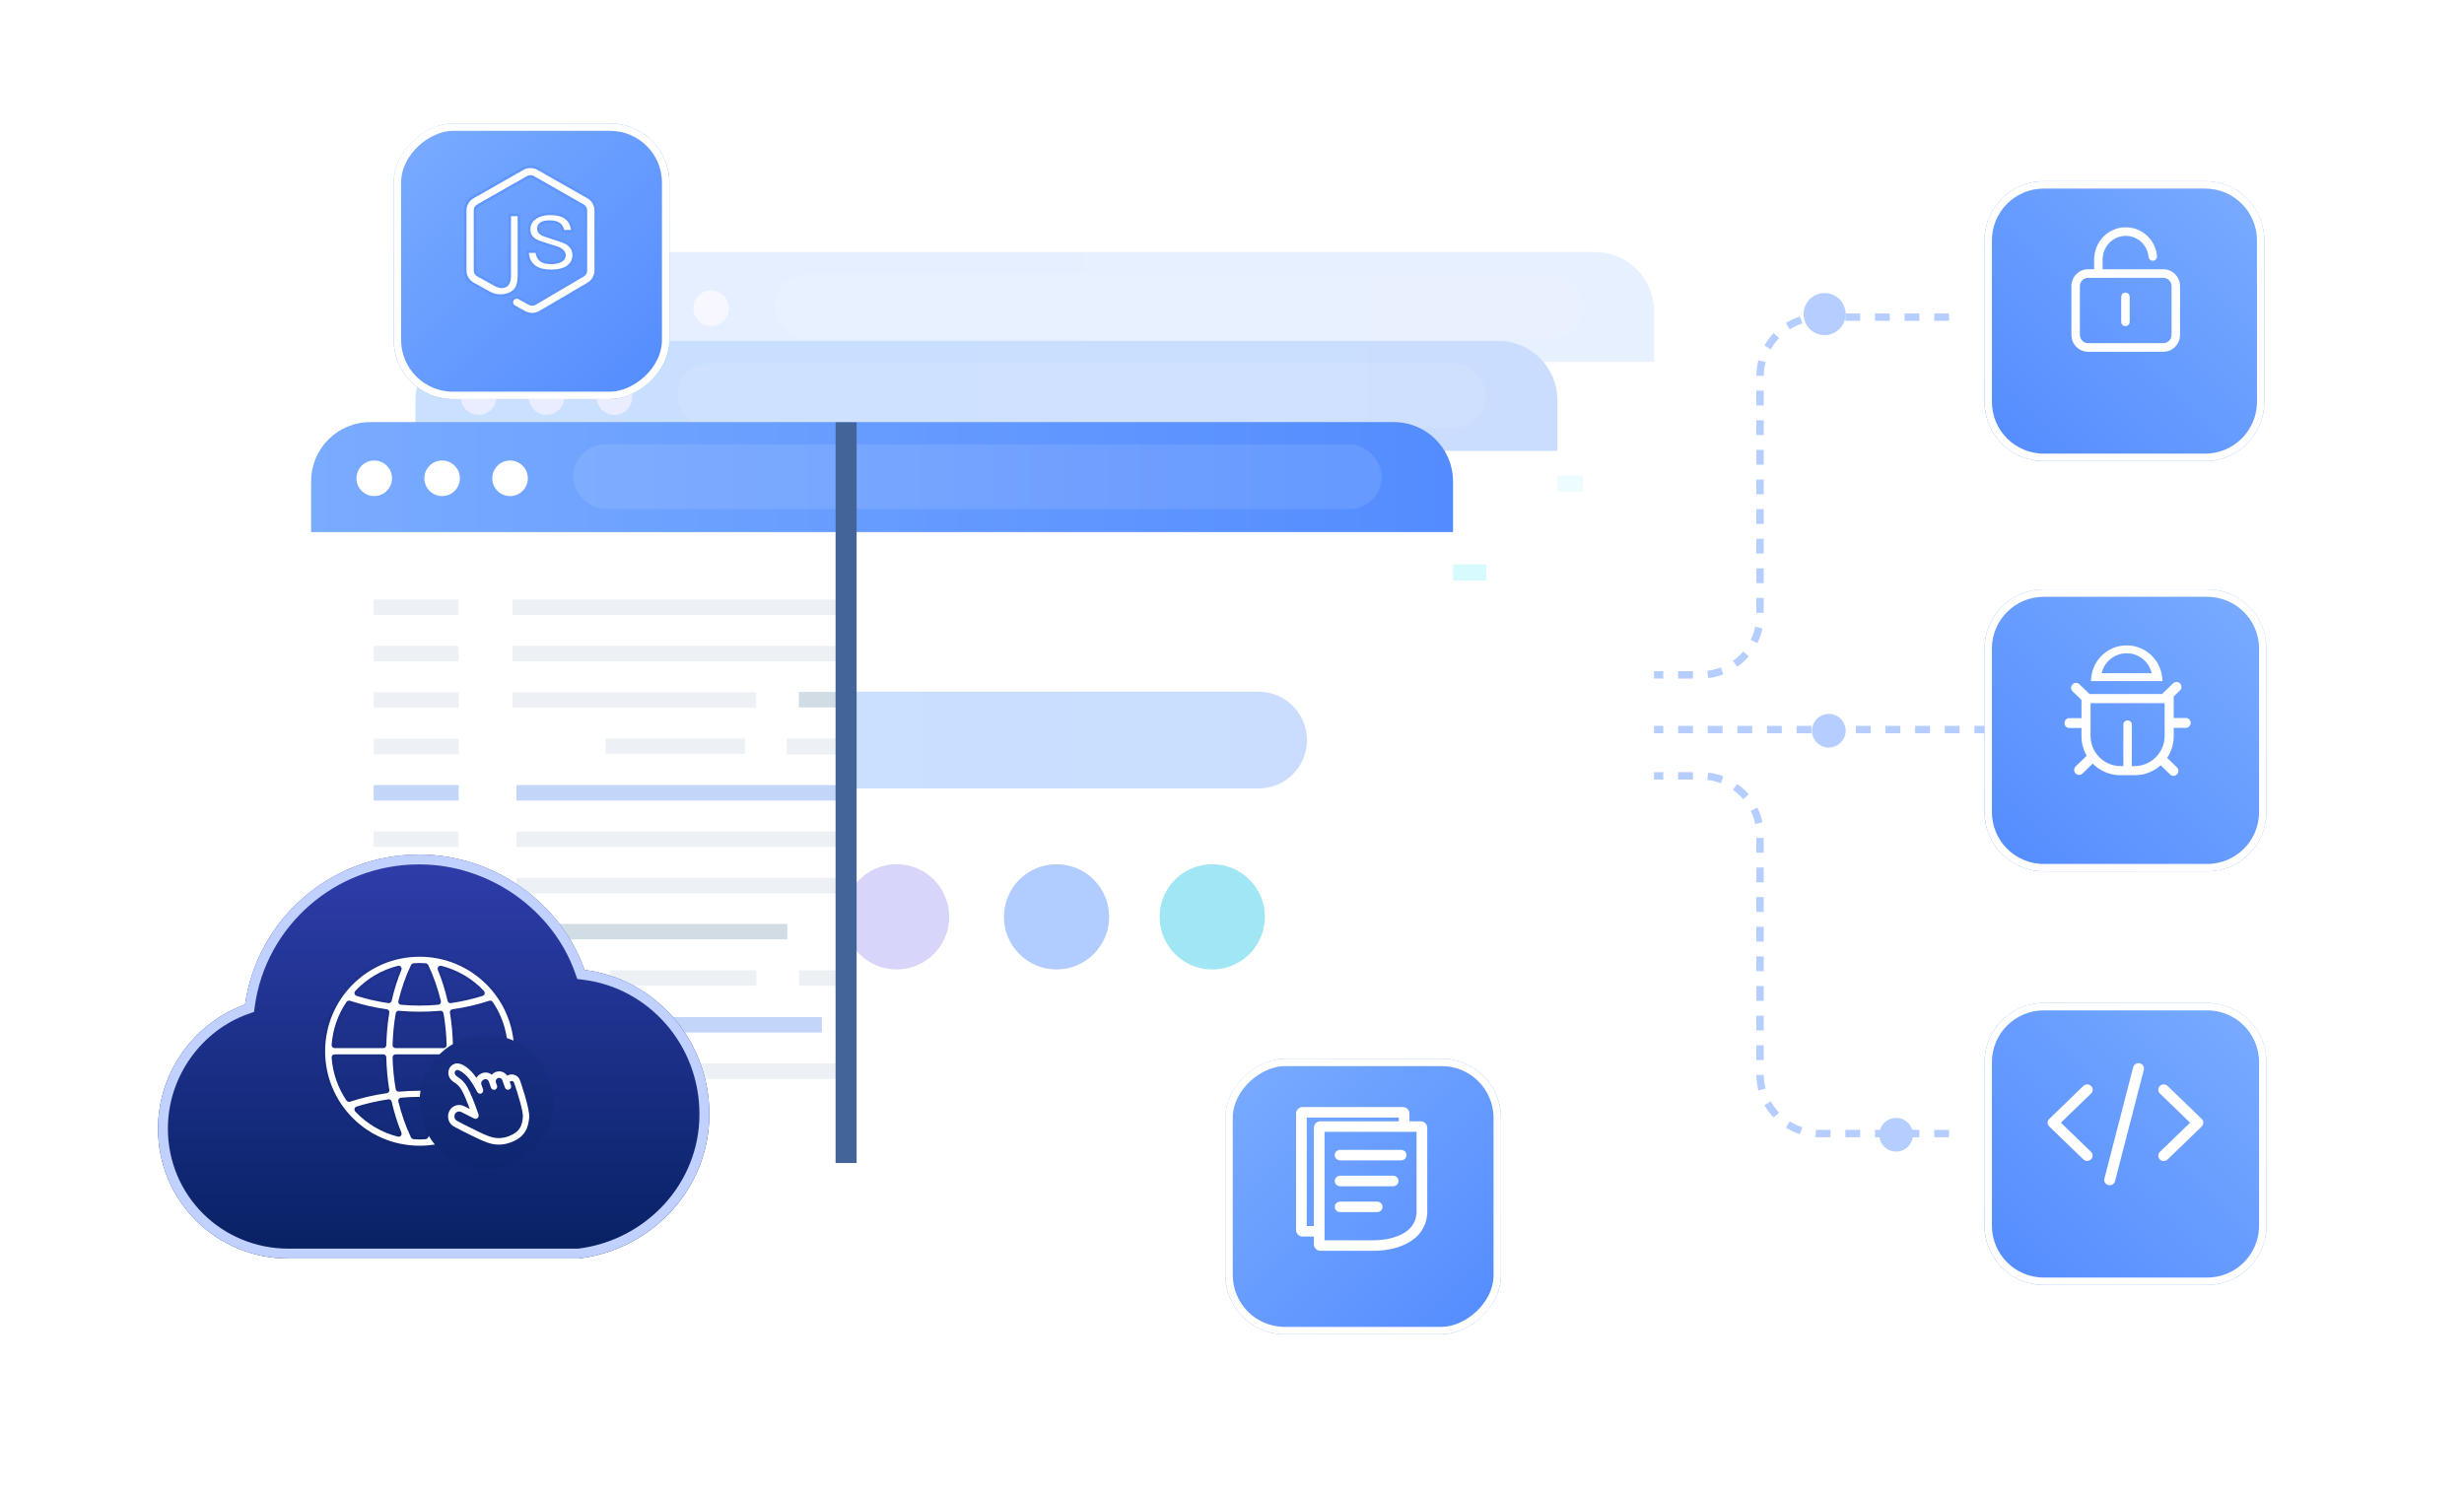 <svg width="499" height="304" viewBox="0 0 499 304" fill="none" xmlns="http://www.w3.org/2000/svg">
<g id="Group 2085667720">
<g id="Group 2085667676">
<path id="Vector 8473" d="M309.848 157.13L344.437 157.13C351.065 157.13 356.437 162.503 356.437 169.13L356.437 217.575C356.437 224.203 361.81 229.575 368.437 229.575L397.634 229.575" stroke="#B6CEFF" stroke-width="1.5" stroke-dasharray="3 3"/>
<path id="Vector 8474" d="M309.848 136.675L344.437 136.675C351.065 136.675 356.437 131.302 356.437 124.675L356.437 76.23C356.437 69.603 361.81 64.23 368.437 64.23L397.634 64.23" stroke="#B6CEFF" stroke-width="1.5" stroke-dasharray="3 3"/>
<path id="Vector 8475" d="M309.848 147.755L408.714 147.755" stroke="#B6CEFF" stroke-width="1.5" stroke-dasharray="3 3"/>
<g id="Rectangle 161127337" filter="url(#filter0_d_2999_894)">
<path d="M401.895 44.695C401.895 38.068 407.267 32.695 413.895 32.695H446.572C453.2 32.695 458.572 38.068 458.572 44.695V77.373C458.572 84 453.2 89.373 446.572 89.373H413.895C407.267 89.373 401.895 84 401.895 77.373V44.695Z" fill="url(#paint0_linear_2999_894)"/>
<path d="M413.895 33.445H446.572C452.785 33.445 457.822 38.482 457.822 44.695V77.373C457.822 83.586 452.785 88.623 446.572 88.623H413.895C407.681 88.623 402.645 83.586 402.645 77.373V44.695C402.645 38.482 407.681 33.445 413.895 33.445Z" stroke="white" stroke-width="1.5"/>
</g>
<path id="Vector" d="M430.53 46.183C432.224 46.195 433.794 46.868 434.953 48.082C435.943 49.118 436.547 50.444 436.688 51.869C436.73 52.29 436.407 52.664 435.981 52.664C435.613 52.664 435.312 52.38 435.275 52.015C435.166 50.91 434.699 49.884 433.934 49.083C433.039 48.146 431.823 47.627 430.507 47.621C427.833 47.608 425.664 49.843 425.664 52.572V54.679H438.113C439.899 54.679 441.343 56.15 441.343 57.96V67.811C441.343 69.621 439.899 71.092 438.113 71.092H422.872C421.086 71.092 419.643 69.62 419.643 67.811V57.96C419.643 56.15 421.086 54.679 422.872 54.679H424.244V52.575C424.244 49.05 427.055 46.157 430.53 46.183ZM422.872 56.117C421.875 56.117 421.063 56.94 421.062 57.96V67.811C421.063 68.831 421.875 69.653 422.872 69.653H438.113C439.11 69.653 439.923 68.831 439.923 67.811V57.96C439.923 56.94 439.11 56.117 438.113 56.117H422.872ZM430.437 59.404C430.831 59.404 431.147 59.728 431.147 60.123V65.192C431.147 65.587 430.831 65.911 430.437 65.911C430.043 65.911 429.727 65.587 429.727 65.192V60.123C429.727 59.728 430.043 59.405 430.437 59.404Z" fill="white" stroke="white" stroke-width="0.3"/>
<g id="Rectangle 161127370" filter="url(#filter1_d_2999_894)">
<path d="M401.895 127.368C401.895 120.74 407.267 115.368 413.895 115.368H446.998C453.626 115.368 458.998 120.74 458.998 127.368V160.471C458.998 167.099 453.626 172.471 446.998 172.471H413.895C407.267 172.471 401.895 167.099 401.895 160.471V127.368Z" fill="url(#paint1_linear_2999_894)"/>
<path d="M413.895 116.118H446.998C453.211 116.118 458.248 121.154 458.248 127.368V160.471C458.248 166.684 453.211 171.721 446.998 171.721H413.895C407.681 171.721 402.645 166.684 402.645 160.471V127.368C402.645 121.154 407.681 116.118 413.895 116.118Z" stroke="white" stroke-width="1.5"/>
</g>
<g id="Vector_2">
<path d="M437.869 137.205C437.5 133.508 434.394 130.698 430.692 130.709C426.99 130.698 423.884 133.508 423.515 137.205L423.44 137.938H437.943L437.869 137.205ZM425.626 136.34C426.161 134 428.236 132.307 430.692 132.307C433.112 132.299 435.215 133.973 435.758 136.34H425.626Z" fill="white"/>
<path d="M440.213 145.414V141.055L441.491 139.816C441.678 139.629 441.783 139.374 441.783 139.109C441.783 138.843 441.678 138.589 441.491 138.401C441.101 138.013 440.472 138.013 440.083 138.401L437.853 140.563H423.168L421.136 138.592C420.747 138.202 420.116 138.202 419.727 138.593C419.338 138.984 419.338 139.617 419.727 140.007L421.534 141.759V145.439L419.068 145.443C418.518 145.453 418.08 145.909 418.09 146.46C418.1 147.012 418.554 147.452 419.104 147.441L421.534 147.438V149.107C421.534 150.544 421.92 151.889 422.592 153.05L420.341 155.232C419.953 155.623 419.953 156.256 420.341 156.647C420.731 157.037 421.361 157.037 421.751 156.647L423.81 154.651C425.236 156.097 427.214 156.995 429.397 156.995H432.352C434.354 156.995 436.183 156.239 437.572 154.998L439.468 156.836C439.655 157.024 439.908 157.13 440.173 157.13C440.437 157.13 440.691 157.024 440.877 156.836C441.266 156.446 441.266 155.814 440.877 155.423L438.884 153.491C439.752 152.195 440.215 150.669 440.214 149.107V147.412L442.68 147.408C442.944 147.404 443.196 147.295 443.38 147.104C443.564 146.913 443.664 146.657 443.658 146.391C443.648 145.839 443.195 145.4 442.645 145.41L440.213 145.414ZM438.375 149.036C438.375 152.407 435.641 155.151 432.281 155.151H431.73V146.656C431.73 146.262 431.316 145.887 430.874 145.887C430.432 145.887 430.018 146.262 430.018 146.656V155.151H429.469C426.108 155.151 423.373 152.408 423.373 149.036V142.408H438.375L438.375 149.036Z" fill="white"/>
</g>
<g id="Rectangle 161127371" filter="url(#filter2_d_2999_894)">
<path d="M401.895 211.129C401.895 204.502 407.267 199.129 413.895 199.129H446.998C453.626 199.129 458.998 204.502 458.998 211.129V244.233C458.998 250.861 453.626 256.233 446.998 256.233H413.895C407.267 256.233 401.895 250.861 401.895 244.233V211.129Z" fill="url(#paint2_linear_2999_894)"/>
<path d="M413.895 199.879H446.998C453.211 199.879 458.248 204.916 458.248 211.129V244.233C458.248 250.446 453.211 255.483 446.998 255.483H413.895C407.681 255.483 402.645 250.446 402.645 244.233V211.129C402.645 204.916 407.681 199.879 413.895 199.879Z" stroke="white" stroke-width="1.5"/>
</g>
<g id="Vector_3">
<path d="M438.979 234.817L445.888 228.136C446.099 227.933 446.215 227.663 446.215 227.375C446.215 227.088 446.099 226.818 445.889 226.615L438.98 219.934C438.77 219.731 438.491 219.619 438.194 219.619C437.897 219.619 437.618 219.731 437.408 219.934L437.396 219.946C437.194 220.147 437.082 220.413 437.082 220.694C437.082 220.975 437.198 221.251 437.408 221.454L443.53 227.375L437.408 233.297C436.975 233.716 436.975 234.398 437.408 234.816C437.841 235.236 438.546 235.236 438.979 234.817Z" fill="white"/>
<path d="M421.917 219.934L415.006 226.615C414.795 226.818 414.68 227.088 414.68 227.376C414.68 227.663 414.795 227.933 415.006 228.137L421.914 234.815C422.355 235.218 423.035 235.209 423.464 234.794C423.893 234.378 423.902 233.721 423.485 233.295L417.364 227.376L423.487 221.454C423.697 221.251 423.812 220.981 423.812 220.694C423.812 220.407 423.697 220.137 423.487 219.934L423.451 219.9C423.246 219.719 422.982 219.619 422.702 219.619C422.406 219.619 422.126 219.731 421.917 219.934Z" fill="white"/>
<path d="M433.353 215.355C433.066 215.286 432.767 215.329 432.512 215.476C432.257 215.624 432.077 215.859 432.005 216.137L426.165 238.735C426.036 239.306 426.394 239.864 426.981 240.006C427.568 240.149 428.155 239.819 428.32 239.256L434.175 216.603C434.227 216.342 434.179 216.075 434.037 215.846C433.884 215.599 433.642 215.425 433.353 215.355Z" fill="white"/>
</g>
<g id="Group 2085667631">
<g id="Group 2085667388">
<g id="Rectangle 161127172" filter="url(#filter3_d_2999_894)">
<rect x="103.719" y="50.952" width="231.254" height="149.365" rx="12" fill="white"/>
</g>
<path id="Rectangle 161127185" d="M103.719 63.033C103.719 56.406 109.091 51.033 115.719 51.033H322.973C329.601 51.033 334.973 56.406 334.973 63.033V73.307H103.719V63.033Z" fill="url(#paint3_linear_2999_894)"/>
<rect id="Rectangle 161127213" x="156.785" y="55.538" width="163.778" height="13.102" rx="6.551" fill="white" fill-opacity="0.1"/>
<g id="Group 2085667385">
<circle id="Ellipse 4255125" cx="116.494" cy="62.417" r="3.603" fill="#F7F8FF"/>
<circle id="Ellipse 4255126" cx="130.252" cy="62.417" r="3.603" fill="#F7F8FF"/>
<circle id="Ellipse 4255127" cx="144.009" cy="62.417" r="3.603" fill="#F7F8FF"/>
</g>
<rect id="Rectangle 161127194" x="144.52" y="86.969" width="132.322" height="3.132" fill="#EDF1F5"/>
<rect id="Rectangle 161127213_2" x="116.383" y="86.969" width="17.225" height="3.132" fill="#EDF1F5"/>
<rect id="Rectangle 161127195" x="144.52" y="96.364" width="131.539" height="3.132" fill="#EDF1F5"/>
<rect id="Rectangle 161127214" x="116.383" y="96.364" width="17.225" height="3.132" fill="#EDF1F5"/>
<rect id="Rectangle 161127202" x="145.301" y="124.551" width="128.407" height="3.132" fill="#C3D5F8"/>
<rect id="Rectangle 161127215" x="116.383" y="124.551" width="17.225" height="3.132" fill="#C3D5F8"/>
<rect id="Rectangle 161127203" x="145.301" y="133.947" width="130.756" height="3.132" fill="#EDF1F5"/>
<rect id="Rectangle 161127216" x="116.383" y="133.947" width="17.225" height="3.132" fill="#EDF1F5"/>
<rect id="Rectangle 161127204" x="145.301" y="143.343" width="130.756" height="3.132" fill="#EDF1F5"/>
<rect id="Rectangle 161127217" x="116.383" y="143.343" width="17.225" height="3.132" fill="#EDF1F5"/>
<rect id="Rectangle 161127197" width="49.327" height="3.132" transform="matrix(-1 0 0 1 193.844 105.76)" fill="#EDF1F5"/>
<rect id="Rectangle 161127218" width="17.225" height="3.132" transform="matrix(-1 0 0 1 133.602 105.76)" fill="#EDF1F5"/>
<rect id="Rectangle 161127200" width="28.187" height="3.132" transform="matrix(-1 0 0 1 191.543 115.084)" fill="#EDF1F5"/>
<rect id="Rectangle 161127219" width="17.225" height="3.132" transform="matrix(-1 0 0 1 133.602 115.156)" fill="#EDF1F5"/>
<rect id="Rectangle 161127205" width="22.929" height="3.276" transform="matrix(-1 0 0 1 305.492 143.271)" fill="#FBEDCB"/>
<rect id="Rectangle 161127201" width="86.475" height="3.276" transform="matrix(-1 0 0 1 286.496 115.084)" fill="#EDF1F5"/>
<rect id="Rectangle 161127206" width="54.808" height="3.132" transform="matrix(-1 -8.74228e-08 -8.74228e-08 1 200.156 152.667)" fill="#D2DCE4"/>
<rect id="Rectangle 161127220" width="17.225" height="3.132" transform="matrix(-1 0 0 1 133.602 152.738)" fill="#D2DCE4"/>
<rect id="Rectangle 161127211" width="61.854" height="3.132" transform="matrix(-1 0 0 1 207.152 171.53)" fill="#C3D5F8"/>
<rect id="Rectangle 161127221" width="17.225" height="3.132" transform="matrix(-1 0 0 1 133.602 171.53)" fill="#C3D5F8"/>
<rect id="Rectangle 161127212" width="130.756" height="3.132" transform="matrix(-1 0 0 1 276.055 180.925)" fill="#EDF1F5"/>
<rect id="Rectangle 161127222" width="17.225" height="3.132" transform="matrix(-1 0 0 1 133.602 180.925)" fill="#EDF1F5"/>
<rect id="Rectangle 161127209" width="29.753" height="3.132" transform="matrix(-1 0 0 1 193.895 162.062)" fill="#EDF1F5"/>
<rect id="Rectangle 161127223" width="17.225" height="3.132" transform="matrix(-1 0 0 1 133.602 162.134)" fill="#EDF1F5"/>
<rect id="Rectangle 161127210" width="79.863" height="3.132" transform="matrix(-1 0 0 1 282.367 162.062)" fill="#EDF1F5"/>
<rect id="Rectangle 161127207" width="30.135" height="3.276" transform="matrix(-1 0 0 1 240.641 152.667)" fill="#D2DCE4"/>
<rect id="Rectangle 161127208" width="45.203" height="3.276" transform="matrix(-1 0 0 1 295.664 152.667)" fill="#EDF1F5"/>
<rect id="Rectangle 161127198" width="38.365" height="3.132" transform="matrix(-1 0 0 1 240.871 105.688)" fill="#D2DCE4"/>
<rect id="Rectangle 161127199" width="45.203" height="3.276" transform="matrix(-1 0 0 1 295.664 105.688)" fill="#EDF1F5"/>
<rect id="Rectangle 161127196" x="283.879" y="96.293" width="36.686" height="3.276" fill="#ECFCFF"/>
</g>
<g id="Group 2085667387">
<g id="Rectangle 161127172_2" filter="url(#filter4_d_2999_894)">
<rect x="84.148" y="68.96" width="231.254" height="149.365" rx="12" fill="white"/>
</g>
<path id="Rectangle 161127185_2" d="M84.148 81.041C84.148 74.414 89.521 69.041 96.148 69.041H303.403C310.03 69.041 315.403 74.414 315.403 81.041V91.315H84.148V81.041Z" fill="url(#paint4_linear_2999_894)"/>
<rect id="Rectangle 161127213_3" x="137.207" y="73.546" width="163.778" height="13.102" rx="6.551" fill="white" fill-opacity="0.1"/>
<g id="Group 2085667385_2">
<circle id="Ellipse 4255125_2" cx="96.927" cy="80.425" r="3.603" fill="#E9EDFF"/>
<circle id="Ellipse 4255126_2" cx="110.681" cy="80.425" r="3.603" fill="#E9EDFF"/>
<circle id="Ellipse 4255127_2" cx="124.435" cy="80.425" r="3.603" fill="#E9EDFF"/>
</g>
<rect id="Rectangle 161127194_2" x="124.941" y="104.977" width="132.322" height="3.132" fill="#EDF1F5"/>
<rect id="Rectangle 161127213_4" x="96.805" y="104.977" width="17.225" height="3.132" fill="#EDF1F5"/>
<rect id="Rectangle 161127195_2" x="124.941" y="114.373" width="131.539" height="3.132" fill="#EDF1F5"/>
<rect id="Rectangle 161127214_2" x="96.805" y="114.373" width="17.225" height="3.132" fill="#EDF1F5"/>
<rect id="Rectangle 161127202_2" x="125.727" y="142.56" width="128.407" height="3.132" fill="#C3D5F8"/>
<rect id="Rectangle 161127215_2" x="96.805" y="142.56" width="17.225" height="3.132" fill="#C3D5F8"/>
<rect id="Rectangle 161127203_2" x="125.727" y="151.955" width="130.756" height="3.132" fill="#EDF1F5"/>
<rect id="Rectangle 161127216_2" x="96.805" y="151.955" width="17.225" height="3.132" fill="#EDF1F5"/>
<rect id="Rectangle 161127204_2" x="125.727" y="161.351" width="130.756" height="3.132" fill="#EDF1F5"/>
<rect id="Rectangle 161127217_2" x="96.805" y="161.351" width="17.225" height="3.132" fill="#EDF1F5"/>
<rect id="Rectangle 161127197_2" width="49.327" height="3.132" transform="matrix(-1 0 0 1 174.27 123.768)" fill="#EDF1F5"/>
<rect id="Rectangle 161127218_2" width="17.225" height="3.132" transform="matrix(-1 0 0 1 114.031 123.768)" fill="#EDF1F5"/>
<rect id="Rectangle 161127200_2" width="28.187" height="3.132" transform="matrix(-1 0 0 1 171.969 133.092)" fill="#EDF1F5"/>
<rect id="Rectangle 161127219_2" width="17.225" height="3.132" transform="matrix(-1 0 0 1 114.031 133.164)" fill="#EDF1F5"/>
<rect id="Rectangle 161127205_2" width="22.929" height="3.276" transform="matrix(-1 0 0 1 285.918 161.279)" fill="#FBEDCB"/>
<rect id="Rectangle 161127201_2" width="86.475" height="3.276" transform="matrix(-1 0 0 1 266.926 133.092)" fill="#EDF1F5"/>
<rect id="Rectangle 161127206_2" width="54.808" height="3.132" transform="matrix(-1 -8.74228e-08 -8.74228e-08 1 180.586 170.674)" fill="#D2DCE4"/>
<rect id="Rectangle 161127220_2" width="17.225" height="3.132" transform="matrix(-1 0 0 1 114.031 170.746)" fill="#D2DCE4"/>
<rect id="Rectangle 161127211_2" width="61.854" height="3.132" transform="matrix(-1 0 0 1 187.578 189.537)" fill="#C3D5F8"/>
<rect id="Rectangle 161127221_2" width="17.225" height="3.132" transform="matrix(-1 0 0 1 114.031 189.537)" fill="#C3D5F8"/>
<rect id="Rectangle 161127212_2" width="130.756" height="3.132" transform="matrix(-1 0 0 1 256.48 198.933)" fill="#EDF1F5"/>
<rect id="Rectangle 161127222_2" width="17.225" height="3.132" transform="matrix(-1 0 0 1 114.031 198.933)" fill="#EDF1F5"/>
<rect id="Rectangle 161127209_2" width="29.753" height="3.132" transform="matrix(-1 0 0 1 174.32 180.07)" fill="#EDF1F5"/>
<rect id="Rectangle 161127223_2" width="17.225" height="3.132" transform="matrix(-1 0 0 1 114.031 180.142)" fill="#EDF1F5"/>
<rect id="Rectangle 161127210_2" width="79.863" height="3.132" transform="matrix(-1 0 0 1 262.797 180.07)" fill="#EDF1F5"/>
<rect id="Rectangle 161127207_2" width="30.135" height="3.276" transform="matrix(-1 0 0 1 221.066 170.674)" fill="#D2DCE4"/>
<rect id="Rectangle 161127208_2" width="45.203" height="3.276" transform="matrix(-1 0 0 1 276.098 170.674)" fill="#EDF1F5"/>
<rect id="Rectangle 161127198_2" width="38.365" height="3.132" transform="matrix(-1 0 0 1 221.293 123.696)" fill="#D2DCE4"/>
<rect id="Rectangle 161127199_2" width="45.203" height="3.276" transform="matrix(-1 0 0 1 276.098 123.696)" fill="#EDF1F5"/>
<rect id="Rectangle 161127196_2" x="264.301" y="114.3" width="36.686" height="3.276" fill="#D7FAFF"/>
</g>
<g id="Group 2085667386">
<g id="Rectangle 161127172_3" filter="url(#filter5_d_2999_894)">
<rect x="63.008" y="85.403" width="231.254" height="149.365" rx="12" fill="white"/>
</g>
<path id="Rectangle 161127185_3" d="M63.008 97.483C63.008 90.856 68.38 85.483 75.008 85.483H282.262C288.89 85.483 294.262 90.856 294.262 97.483V107.757H63.008V97.483Z" fill="url(#paint5_linear_2999_894)"/>
<rect id="Rectangle 161127213_5" x="116.07" y="89.988" width="163.778" height="13.102" rx="6.551" fill="white" fill-opacity="0.1"/>
<g id="Group 2085667385_3">
<circle id="Ellipse 4255125_3" cx="75.787" cy="96.867" r="3.603" fill="white"/>
<circle id="Ellipse 4255126_3" cx="89.537" cy="96.867" r="3.603" fill="white"/>
<circle id="Ellipse 4255127_3" cx="103.295" cy="96.867" r="3.603" fill="white"/>
</g>
<rect id="Rectangle 161127194_3" x="103.797" y="121.419" width="132.322" height="3.132" fill="#EDF1F5"/>
<rect id="Rectangle 161127213_6" x="75.664" y="121.419" width="17.225" height="3.132" fill="#EDF1F5"/>
<rect id="Rectangle 161127195_3" x="103.797" y="130.815" width="131.539" height="3.132" fill="#EDF1F5"/>
<rect id="Rectangle 161127214_3" x="75.664" y="130.815" width="17.225" height="3.132" fill="#EDF1F5"/>
<rect id="Rectangle 161127202_3" x="104.582" y="159.002" width="128.407" height="3.132" fill="#C3D5F8"/>
<rect id="Rectangle 161127215_3" x="75.664" y="159.002" width="17.225" height="3.132" fill="#C3D5F8"/>
<rect id="Rectangle 161127203_3" x="104.582" y="168.397" width="130.756" height="3.132" fill="#EDF1F5"/>
<rect id="Rectangle 161127216_3" x="75.664" y="168.397" width="17.225" height="3.132" fill="#EDF1F5"/>
<rect id="Rectangle 161127204_3" x="104.582" y="177.793" width="130.756" height="3.132" fill="#EDF1F5"/>
<rect id="Rectangle 161127217_3" x="75.664" y="177.793" width="17.225" height="3.132" fill="#EDF1F5"/>
<rect id="Rectangle 161127197_3" width="49.327" height="3.132" transform="matrix(-1 0 0 1 153.129 140.21)" fill="#EDF1F5"/>
<rect id="Rectangle 161127218_3" width="17.225" height="3.132" transform="matrix(-1 0 0 1 92.894 140.21)" fill="#EDF1F5"/>
<rect id="Rectangle 161127200_3" width="28.187" height="3.132" transform="matrix(-1 0 0 1 150.832 149.534)" fill="#EDF1F5"/>
<rect id="Rectangle 161127219_3" width="17.225" height="3.132" transform="matrix(-1 0 0 1 92.894 149.606)" fill="#EDF1F5"/>
<rect id="Rectangle 161127205_3" width="22.929" height="3.276" transform="matrix(-1 0 0 1 264.781 177.721)" fill="#FBEDCB"/>
<rect id="Rectangle 161127201_3" width="86.475" height="3.276" transform="matrix(-1 0 0 1 245.785 149.534)" fill="#EDF1F5"/>
<rect id="Rectangle 161127206_3" width="54.808" height="3.132" transform="matrix(-1 -8.74228e-08 -8.74228e-08 1 159.445 187.117)" fill="#D2DCE4"/>
<rect id="Rectangle 161127220_3" width="17.225" height="3.132" transform="matrix(-1 0 0 1 92.894 187.188)" fill="#D2DCE4"/>
<rect id="Rectangle 161127211_3" width="61.854" height="3.132" transform="matrix(-1 0 0 1 166.434 205.979)" fill="#C3D5F8"/>
<rect id="Rectangle 161127221_3" width="17.225" height="3.132" transform="matrix(-1 0 0 1 92.894 205.979)" fill="#C3D5F8"/>
<rect id="Rectangle 161127212_3" width="130.756" height="3.132" transform="matrix(-1 0 0 1 235.336 215.375)" fill="#EDF1F5"/>
<rect id="Rectangle 161127222_3" width="17.225" height="3.132" transform="matrix(-1 0 0 1 92.894 215.375)" fill="#EDF1F5"/>
<rect id="Rectangle 161127209_3" width="29.753" height="3.132" transform="matrix(-1 0 0 1 153.18 196.513)" fill="#EDF1F5"/>
<rect id="Rectangle 161127223_3" width="17.225" height="3.132" transform="matrix(-1 0 0 1 92.894 196.584)" fill="#EDF1F5"/>
<rect id="Rectangle 161127210_3" width="79.863" height="3.132" transform="matrix(-1 0 0 1 241.656 196.513)" fill="#EDF1F5"/>
<rect id="Rectangle 161127207_3" width="30.135" height="3.276" transform="matrix(-1 0 0 1 199.926 187.117)" fill="#D2DCE4"/>
<rect id="Rectangle 161127208_3" width="45.203" height="3.276" transform="matrix(-1 0 0 1 254.957 187.117)" fill="#EDF1F5"/>
<rect id="Rectangle 161127198_3" width="38.365" height="3.132" transform="matrix(-1 0 0 1 200.156 140.139)" fill="#D2DCE4"/>
<rect id="Rectangle 161127199_3" width="45.203" height="3.276" transform="matrix(-1 0 0 1 254.957 140.139)" fill="#EDF1F5"/>
<rect id="Rectangle 161127196_3" x="243.16" y="130.743" width="36.686" height="3.276" fill="#A9F4FF"/>
</g>
</g>
<g id="Vector_4" filter="url(#filter6_d_2999_894)">
<path d="M117.207 250.883H58.444C43.753 250.883 32 239.194 32 224.584C32 212.894 39.64 202.96 49.629 199.454C51.981 182.505 66.671 169.062 84.887 169.062C100.167 169.062 113.681 178.998 118.383 192.439C132.486 194.192 143.651 206.465 143.651 221.661C143.651 236.857 131.897 249.128 117.207 250.883Z" fill="url(#paint6_linear_2999_894)"/>
<path d="M84.888 170.062C99.743 170.063 112.878 179.731 117.438 192.77L117.644 193.354L118.26 193.432C131.857 195.122 142.65 206.965 142.65 221.661C142.65 236.3 131.336 248.161 117.141 249.883H58.443C44.3 249.883 33 238.636 33 224.584C33 213.332 40.36 203.768 49.96 200.397L50.536 200.195L50.62 199.591C52.904 183.13 67.178 170.062 84.888 170.062Z" stroke="#C1D1FF" stroke-width="2"/>
</g>
<rect id="Rectangle 161127417" x="172.629" y="113.664" width="120.174" height="108.241" fill="white"/>
<circle id="Ellipse 4255228" opacity="0.4" cx="181.579" cy="185.682" r="10.654" fill="#9D97F4"/>
<circle id="Ellipse 4255229" opacity="0.4" cx="213.966" cy="185.682" r="10.654" fill="#3D7FFC"/>
<circle id="Ellipse 4255230" opacity="0.4" cx="245.501" cy="185.682" r="10.654" fill="#13C1E6"/>
<path id="Rectangle 161127419" d="M170.926 140.084H254.877C260.29 140.084 264.678 144.473 264.678 149.886V149.886C264.678 155.299 260.29 159.687 254.877 159.687H170.926V140.084Z" fill="url(#paint7_linear_2999_894)"/>
<rect id="Rectangle 161127418" x="169.219" y="85.538" width="4.261" height="150.004" fill="#436499"/>
<g id="Group 2085667669">
<g id="Rectangle 161127365" filter="url(#filter7_d_2999_894)">
<rect x="248.156" y="266.224" width="55.811" height="55.811" rx="12" transform="rotate(-90 248.156 266.224)" fill="url(#paint8_linear_2999_894)"/>
<rect x="248.906" y="265.474" width="54.311" height="54.311" rx="11.25" transform="rotate(-90 248.906 265.474)" stroke="white" stroke-width="1.5"/>
</g>
<g id="Vector_5">
<path d="M284.09 224.699C284.558 224.699 284.939 225.07 284.939 225.526V227.585H287.691C288.16 227.585 288.541 227.956 288.541 228.413V245.661L288.54 245.678C288.442 247.267 287.889 248.631 286.896 249.733C286.094 250.624 285.004 251.339 283.659 251.861C281.353 252.755 278.937 252.825 278.251 252.825C278.154 252.825 278.09 252.823 278.065 252.823H267.425C266.956 252.823 266.574 252.451 266.574 251.995V249.936H263.822C263.354 249.936 262.973 249.565 262.973 249.109V225.526C262.973 225.07 263.354 224.699 263.822 224.699H284.09ZM267.74 251.688H278.094C278.096 251.688 278.152 251.69 278.251 251.69C278.884 251.69 281.115 251.627 283.229 250.807C285.825 249.801 287.22 248.058 287.376 245.626V228.719H267.74V251.688ZM264.138 248.801H266.574V228.413C266.574 227.956 266.956 227.585 267.425 227.585H283.774V225.833H264.138V248.801ZM278.918 243.853C279.239 243.853 279.5 244.107 279.5 244.42C279.5 244.733 279.239 244.987 278.918 244.987H271.381C271.059 244.987 270.798 244.733 270.798 244.42C270.798 244.107 271.059 243.853 271.381 243.853H278.918ZM282.147 238.613C282.469 238.613 282.73 238.867 282.73 239.18C282.73 239.493 282.469 239.748 282.147 239.748H271.381C271.059 239.747 270.798 239.493 270.798 239.18C270.798 238.867 271.059 238.613 271.381 238.613H282.147ZM283.763 233.374C284.084 233.374 284.345 233.627 284.346 233.94C284.346 234.253 284.084 234.507 283.763 234.507H271.381C271.059 234.507 270.798 234.253 270.798 233.94C270.798 233.627 271.059 233.374 271.381 233.374H283.763Z" fill="white"/>
<path d="M284.09 224.699C284.558 224.699 284.939 225.07 284.939 225.526V227.585H287.691C288.16 227.585 288.541 227.956 288.541 228.413V245.661L288.54 245.678C288.442 247.267 287.889 248.631 286.896 249.733C286.094 250.624 285.004 251.339 283.659 251.861C281.353 252.755 278.937 252.825 278.251 252.825C278.154 252.825 278.09 252.823 278.065 252.823H267.425C266.956 252.823 266.574 252.451 266.574 251.995V249.936H263.822C263.354 249.936 262.973 249.565 262.973 249.109V225.526C262.973 225.07 263.354 224.699 263.822 224.699H284.09ZM267.74 251.688H278.094C278.096 251.688 278.152 251.69 278.251 251.69C278.884 251.69 281.115 251.627 283.229 250.807C285.825 249.801 287.22 248.058 287.376 245.626V228.719H267.74V251.688ZM264.138 248.801H266.574V228.413C266.574 227.956 266.956 227.585 267.425 227.585H283.774V225.833H264.138V248.801ZM278.918 243.853C279.239 243.853 279.5 244.107 279.5 244.42C279.5 244.733 279.239 244.987 278.918 244.987H271.381C271.059 244.987 270.798 244.733 270.798 244.42C270.798 244.107 271.059 243.853 271.381 243.853H278.918ZM282.147 238.613C282.469 238.613 282.73 238.867 282.73 239.18C282.73 239.493 282.469 239.748 282.147 239.748H271.381C271.059 239.747 270.798 239.493 270.798 239.18C270.798 238.867 271.059 238.613 271.381 238.613H282.147ZM283.763 233.374C284.084 233.374 284.345 233.627 284.346 233.94C284.346 234.253 284.084 234.507 283.763 234.507H271.381C271.059 234.507 270.798 234.253 270.798 233.94C270.798 233.627 271.059 233.374 271.381 233.374H283.763Z" stroke="white"/>
</g>
</g>
<g id="Rectangle 161127365_2" filter="url(#filter8_d_2999_894)">
<rect x="79.731" y="76.825" width="55.825" height="55.825" rx="12" transform="rotate(-90 79.731 76.825)" fill="url(#paint9_linear_2999_894)"/>
<rect x="80.481" y="76.075" width="54.325" height="54.325" rx="11.25" transform="rotate(-90 80.481 76.075)" stroke="white" stroke-width="1.5"/>
</g>
<path id="Vector_6" d="M113.594 52.843C113.119 53.107 112.455 53.248 111.632 53.248C110.699 53.248 110.019 53.077 109.576 52.765C109.085 52.408 108.785 51.801 108.658 50.961H106.823C106.902 52.376 107.424 53.403 108.373 54.056C109.148 54.585 110.24 54.849 111.632 54.849C113.024 54.849 114.195 54.553 114.986 53.994C115.777 53.418 116.172 52.625 116.172 51.63C116.172 50.634 115.682 49.81 114.701 49.234C114.258 48.986 113.278 48.612 111.743 48.146C110.699 47.819 110.05 47.586 109.813 47.462C109.275 47.182 109.022 46.793 109.022 46.326C109.022 45.797 109.244 45.408 109.718 45.175C110.098 44.973 110.636 44.88 111.348 44.88C112.17 44.88 112.803 45.02 113.214 45.331C113.626 45.626 113.926 46.124 114.085 46.809H115.919C115.809 45.595 115.35 44.694 114.559 44.118C113.816 43.573 112.771 43.309 111.443 43.309C110.225 43.309 109.228 43.573 108.437 44.118C107.583 44.678 107.172 45.456 107.172 46.435C107.172 47.415 107.599 48.161 108.469 48.675C108.801 48.861 109.671 49.172 111.063 49.608C112.313 49.981 113.041 50.23 113.262 50.339C113.958 50.681 114.322 51.148 114.322 51.739C114.322 52.205 114.069 52.563 113.595 52.843L113.594 52.843ZM119.087 39.945L108.988 34.195C108.021 33.647 106.831 33.647 105.865 34.195L95.771 39.946C94.812 40.495 94.221 41.503 94.219 42.595V54.785C94.219 55.891 94.828 56.912 95.808 57.455L99.447 59.465C99.487 59.486 99.53 59.488 99.572 59.505C100.055 59.736 100.631 59.854 101.348 59.854C102.661 59.854 103.676 59.383 104.278 58.73C104.816 58.107 105.084 57.174 105.084 55.899V43.527H103.233V55.837C103.233 56.63 103.091 57.206 102.806 57.563C102.521 57.921 102.063 58.108 101.445 58.108C101.362 58.108 100.869 57.983 100.481 57.822L100.476 57.821C100.454 57.807 100.44 57.783 100.416 57.77L96.778 55.76C96.419 55.562 96.197 55.189 96.196 54.785V42.595C96.196 42.197 96.413 41.827 96.762 41.628L106.856 35.878C107.208 35.677 107.643 35.677 107.996 35.878L118.096 41.628C118.446 41.828 118.664 42.198 118.664 42.596V54.822C118.664 55.213 118.451 55.581 118.11 55.781L108.354 61.512C108.004 61.718 107.569 61.724 107.214 61.528L105.138 60.381C104.662 60.117 104.059 60.283 103.791 60.751C103.523 61.219 103.692 61.812 104.169 62.076L106.245 63.223C107.218 63.76 108.409 63.744 109.368 63.181L119.123 57.45C120.062 56.895 120.637 55.899 120.64 54.822V42.595C120.639 41.503 120.048 40.494 119.088 39.945H119.087Z" fill="white" stroke="#5F95FF" stroke-width="0.5"/>
<g id="Group 2085667670">
<path id="Vector_7" d="M84.98 193.463C95.715 193.463 104.417 202.165 104.417 212.901C104.417 223.637 95.715 232.338 84.98 232.338C74.244 232.338 65.542 223.636 65.542 212.901C65.542 202.165 74.244 193.463 84.98 193.463ZM84.978 222.439C83.711 222.439 82.459 222.504 81.226 222.612C81.138 222.619 81.059 222.665 81.008 222.736C80.957 222.807 80.939 222.897 80.96 222.982C81.594 225.581 82.45 228.034 83.511 230.241C83.557 230.338 83.652 230.402 83.76 230.41C84.154 230.438 84.561 230.471 84.98 230.471C85.397 230.471 85.804 230.438 86.198 230.41L86.197 230.408C86.305 230.401 86.401 230.339 86.448 230.241C87.508 228.034 88.364 225.581 88.996 222.981C89.017 222.896 88.999 222.807 88.948 222.736C88.897 222.665 88.818 222.62 88.731 222.612C87.498 222.504 86.246 222.439 84.978 222.439ZM78.689 222.941C76.518 223.257 74.376 223.745 72.283 224.401C72.185 224.432 72.109 224.511 72.083 224.611C72.057 224.711 72.084 224.817 72.154 224.892C74.454 227.347 77.409 229.091 80.67 229.918C80.78 229.946 80.897 229.909 80.971 229.824C81.045 229.738 81.064 229.618 81.02 229.513C80.206 227.545 79.539 225.416 79.024 223.17C78.994 223.037 78.878 222.944 78.746 222.938L78.689 222.941ZM91.27 222.94C91.135 222.92 91.005 222.995 90.952 223.117L90.935 223.171C90.447 225.337 89.778 227.459 88.938 229.513C88.895 229.618 88.914 229.738 88.988 229.824C89.063 229.909 89.179 229.945 89.289 229.917C92.549 229.09 95.504 227.346 97.804 224.891C97.874 224.816 97.901 224.71 97.875 224.611C97.849 224.511 97.773 224.432 97.675 224.401C95.645 223.759 93.502 223.27 91.27 222.94ZM67.756 213.835C67.673 213.836 67.594 213.87 67.537 213.93C67.48 213.991 67.451 214.073 67.457 214.156C67.673 217.225 68.698 220.183 70.427 222.728L70.428 222.727C70.447 222.756 70.47 222.782 70.499 222.802C70.577 222.859 70.677 222.874 70.769 222.844C73.219 222.04 75.736 221.458 78.291 221.104C78.371 221.093 78.444 221.049 78.492 220.984C78.54 220.918 78.559 220.836 78.546 220.756C78.183 218.635 77.993 216.409 77.931 214.126C77.927 213.985 77.825 213.868 77.69 213.841L77.631 213.835H67.756ZM92.327 213.834C92.185 213.834 92.065 213.933 92.034 214.067L92.027 214.125C91.966 216.408 91.775 218.635 91.412 220.755C91.399 220.835 91.418 220.917 91.466 220.983C91.514 221.048 91.587 221.092 91.667 221.103C94.222 221.457 96.739 222.039 99.189 222.843C99.281 222.873 99.381 222.858 99.459 222.801C99.487 222.781 99.51 222.754 99.529 222.726L99.531 222.727C101.261 220.182 102.285 217.224 102.501 214.155C102.507 214.072 102.479 213.99 102.422 213.929C102.365 213.868 102.285 213.835 102.202 213.834H92.327ZM80.103 213.834C80.022 213.835 79.944 213.867 79.888 213.925C79.831 213.984 79.8 214.063 79.803 214.144C79.87 216.327 80.068 218.48 80.443 220.548C80.471 220.701 80.61 220.808 80.765 220.794C82.145 220.674 83.549 220.602 84.98 220.602C86.41 220.602 87.814 220.674 89.194 220.794C89.349 220.808 89.488 220.701 89.516 220.548C89.891 218.479 90.089 216.327 90.155 214.143C90.158 214.062 90.128 213.983 90.071 213.925C90.015 213.867 89.937 213.834 89.856 213.834H80.103ZM70.769 202.958C70.657 202.922 70.537 202.954 70.458 203.037L70.427 203.075C68.698 205.619 67.673 208.577 67.457 211.646C67.451 211.729 67.48 211.811 67.537 211.872C67.594 211.932 67.673 211.967 67.756 211.967H77.631C77.793 211.967 77.926 211.838 77.931 211.675C77.993 209.393 78.183 207.168 78.546 205.046C78.559 204.966 78.54 204.884 78.492 204.819C78.444 204.753 78.371 204.71 78.291 204.699C75.736 204.346 73.218 203.763 70.769 202.958ZM80.765 205.008C80.629 204.997 80.505 205.076 80.458 205.199L80.443 205.253C80.068 207.322 79.87 209.474 79.803 211.658C79.8 211.739 79.831 211.818 79.888 211.876C79.944 211.935 80.022 211.967 80.103 211.967H89.856C89.937 211.967 90.015 211.935 90.071 211.876C90.128 211.818 90.158 211.74 90.155 211.659C90.09 209.474 89.891 207.322 89.516 205.253C89.491 205.12 89.382 205.022 89.251 205.008H89.194C87.814 205.129 86.411 205.2 84.98 205.2C83.548 205.2 82.145 205.129 80.765 205.008ZM99.238 202.947L99.19 202.958C96.74 203.764 94.222 204.346 91.667 204.699C91.587 204.71 91.515 204.754 91.467 204.819C91.419 204.884 91.399 204.967 91.413 205.047C91.775 207.168 91.966 209.393 92.027 211.675C92.032 211.838 92.165 211.967 92.327 211.967H102.202C102.285 211.967 102.365 211.932 102.422 211.872C102.479 211.811 102.508 211.729 102.502 211.646C102.287 208.577 101.262 205.619 99.532 203.075C99.466 202.978 99.351 202.929 99.238 202.947ZM84.98 195.331C84.562 195.331 84.153 195.366 83.762 195.392C83.661 195.399 83.575 195.454 83.525 195.535L83.512 195.561C82.452 197.768 81.596 200.222 80.962 202.819C80.941 202.904 80.959 202.994 81.01 203.065C81.061 203.136 81.141 203.181 81.228 203.189C82.461 203.297 83.712 203.362 84.981 203.362C86.248 203.362 87.5 203.298 88.734 203.19C88.821 203.182 88.9 203.137 88.951 203.066C89.002 202.995 89.02 202.906 88.999 202.821C88.364 200.222 87.509 197.768 86.448 195.561C86.413 195.488 86.35 195.434 86.275 195.408L86.197 195.392L85.599 195.351C85.395 195.339 85.189 195.331 84.98 195.331ZM89.289 195.884C89.179 195.857 89.064 195.893 88.989 195.978C88.915 196.064 88.895 196.184 88.938 196.289C89.778 198.344 90.446 200.464 90.935 202.63C90.969 202.783 91.116 202.885 91.272 202.862C93.504 202.532 95.646 202.043 97.676 201.402C97.774 201.371 97.849 201.291 97.875 201.191C97.901 201.091 97.874 200.986 97.804 200.911C95.504 198.456 92.549 196.712 89.289 195.884ZM80.67 195.883C77.409 196.711 74.454 198.455 72.154 200.91C72.084 200.985 72.057 201.091 72.083 201.191C72.109 201.291 72.185 201.37 72.283 201.401C74.376 202.057 76.518 202.545 78.689 202.861C78.844 202.883 78.99 202.783 79.024 202.63C79.512 200.464 80.181 198.343 81.022 196.288C81.064 196.183 81.044 196.062 80.97 195.977C80.895 195.892 80.779 195.856 80.67 195.883Z" fill="white" stroke="url(#paint10_linear_2999_894)" stroke-width="0.6" stroke-linejoin="round"/>
<path id="Ellipse 4255231" d="M112.115 223.181C112.115 230.675 106.04 236.75 98.546 236.75C91.052 236.75 84.977 230.675 84.977 223.181C84.977 215.687 91.052 209.611 98.546 209.611C106.04 209.611 112.115 215.687 112.115 223.181Z" fill="url(#paint11_linear_2999_894)"/>
<path id="Ellipse 4255232" d="M101.018 231.816C99.321 231.816 97.836 231.099 96.4 230.406L96.022 230.228C94.696 229.593 93.385 228.93 92.089 228.236L92.022 228.201C90.904 227.665 90.422 226.286 90.947 225.123C91.127 224.724 91.417 224.386 91.779 224.148C92.138 223.912 92.559 223.785 92.99 223.784C93.32 223.784 93.642 223.857 93.947 224.002L95.149 224.611C94.663 223.295 94.053 221.767 93.538 220.847C93.01 219.897 92.505 219.556 92.061 219.255L92.022 219.228C91.71 219.011 91.389 218.787 91.138 218.41C90.795 217.895 90.704 217.251 90.891 216.661C90.978 216.387 91.125 216.138 91.321 215.932C91.519 215.724 91.756 215.566 92.022 215.467C92.203 215.403 92.394 215.368 92.587 215.368C93.638 215.368 94.763 216.296 95.522 217.075C95.803 217.364 96.116 217.765 96.472 218.291C96.75 217.851 97.165 217.515 97.654 217.335C98.314 217.087 99.055 217.217 99.591 217.675C100.105 217.068 100.934 216.832 101.691 217.075C102.108 217.212 102.47 217.487 102.719 217.857C102.992 217.691 103.304 217.603 103.624 217.602C104.376 217.602 105.045 218.066 105.288 218.755C105.31 218.812 107.37 224.59 107.168 226.415C106.965 228.213 106.495 230.222 103.473 231.346C102.627 231.663 101.823 231.816 101.018 231.816ZM92.987 225.102C92.607 225.101 92.263 225.328 92.113 225.677C91.943 226.047 92.006 226.482 92.275 226.788C92.361 226.883 92.465 226.96 92.581 227.014L92.595 227.021C92.89 227.182 94.442 228.02 96.56 229.033L96.938 229.213C98.375 229.902 99.615 230.498 101.013 230.498C101.669 230.498 102.331 230.371 103.034 230.108C105.38 229.233 105.706 227.906 105.889 226.264C106.014 225.169 104.844 221.351 104.078 219.202C104.019 219.038 103.828 218.92 103.62 218.92C103.564 218.918 103.508 218.927 103.455 218.946C103.37 218.986 103.291 219.039 103.22 219.101L103.477 219.823C103.535 219.986 103.527 220.167 103.457 220.324C103.403 220.441 103.317 220.54 103.207 220.609C102.986 220.747 102.702 220.735 102.493 220.578C102.39 220.5 102.312 220.394 102.269 220.273L101.73 218.762C101.64 218.495 101.395 218.312 101.114 218.299C100.832 218.287 100.572 218.448 100.458 218.705C100.38 218.876 100.372 219.07 100.437 219.246L100.644 219.83C100.731 220.079 100.665 220.357 100.473 220.54C100.284 220.72 100.004 220.763 99.769 220.651C99.613 220.576 99.493 220.443 99.435 220.28L98.978 218.999C98.917 218.826 98.79 218.684 98.624 218.605C98.458 218.526 98.267 218.517 98.095 218.58C97.79 218.694 97.276 219.071 97.495 219.688L97.827 220.622C97.883 220.779 97.878 220.952 97.814 221.106C97.751 221.259 97.632 221.382 97.481 221.451C97.333 221.52 97.163 221.528 97.009 221.472C96.853 221.416 96.725 221.301 96.652 221.151L96.644 221.135C96.068 220.046 95.233 218.655 94.612 218.021C93.578 216.961 92.774 216.604 92.462 216.719C92.295 216.78 92.165 216.915 92.111 217.084C92.052 217.288 92.088 217.509 92.209 217.684C92.321 217.854 92.513 217.99 92.77 218.163L92.778 218.168C93.285 218.519 93.98 218.997 94.653 220.199C95.238 221.244 96.026 223.165 96.873 225.61L96.908 225.712C96.996 225.968 96.922 226.251 96.72 226.431C96.526 226.602 96.248 226.638 96.016 226.522L93.392 225.197C93.267 225.133 93.127 225.1 92.987 225.102Z" fill="white"/>
</g>
<circle id="Ellipse 4255225" cx="369.508" cy="63.614" r="4.261" fill="#B6CEFF"/>
<circle id="Ellipse 4255231_2" cx="370.362" cy="147.992" r="3.409" fill="#B6CEFF"/>
<circle id="Ellipse 4255232_2" cx="383.995" cy="229.812" r="3.409" fill="#B6CEFF"/>
</g>
</g>
<defs>
<filter id="filter0_d_2999_894" x="369.895" y="4.695" width="120.676" height="120.678" filterUnits="userSpaceOnUse" color-interpolation-filters="sRGB">
<feFlood flood-opacity="0" result="BackgroundImageFix"/>
<feColorMatrix in="SourceAlpha" type="matrix" values="0 0 0 0 0 0 0 0 0 0 0 0 0 0 0 0 0 0 127 0" result="hardAlpha"/>
<feOffset dy="4"/>
<feGaussianBlur stdDeviation="16"/>
<feComposite in2="hardAlpha" operator="out"/>
<feColorMatrix type="matrix" values="0 0 0 0 0.121 0 0 0 0 0.328 0 0 0 0 0.741 0 0 0 0.36 0"/>
<feBlend mode="normal" in2="BackgroundImageFix" result="effect1_dropShadow_2999_894"/>
<feBlend mode="normal" in="SourceGraphic" in2="effect1_dropShadow_2999_894" result="shape"/>
</filter>
<filter id="filter1_d_2999_894" x="369.895" y="87.368" width="121.105" height="121.104" filterUnits="userSpaceOnUse" color-interpolation-filters="sRGB">
<feFlood flood-opacity="0" result="BackgroundImageFix"/>
<feColorMatrix in="SourceAlpha" type="matrix" values="0 0 0 0 0 0 0 0 0 0 0 0 0 0 0 0 0 0 127 0" result="hardAlpha"/>
<feOffset dy="4"/>
<feGaussianBlur stdDeviation="16"/>
<feComposite in2="hardAlpha" operator="out"/>
<feColorMatrix type="matrix" values="0 0 0 0 0.121 0 0 0 0 0.328 0 0 0 0 0.741 0 0 0 0.36 0"/>
<feBlend mode="normal" in2="BackgroundImageFix" result="effect1_dropShadow_2999_894"/>
<feBlend mode="normal" in="SourceGraphic" in2="effect1_dropShadow_2999_894" result="shape"/>
</filter>
<filter id="filter2_d_2999_894" x="369.895" y="171.129" width="121.105" height="121.104" filterUnits="userSpaceOnUse" color-interpolation-filters="sRGB">
<feFlood flood-opacity="0" result="BackgroundImageFix"/>
<feColorMatrix in="SourceAlpha" type="matrix" values="0 0 0 0 0 0 0 0 0 0 0 0 0 0 0 0 0 0 127 0" result="hardAlpha"/>
<feOffset dy="4"/>
<feGaussianBlur stdDeviation="16"/>
<feComposite in2="hardAlpha" operator="out"/>
<feColorMatrix type="matrix" values="0 0 0 0 0.121 0 0 0 0 0.328 0 0 0 0 0.741 0 0 0 0.36 0"/>
<feBlend mode="normal" in2="BackgroundImageFix" result="effect1_dropShadow_2999_894"/>
<feBlend mode="normal" in="SourceGraphic" in2="effect1_dropShadow_2999_894" result="shape"/>
</filter>
<filter id="filter3_d_2999_894" x="83.719" y="42.952" width="271.254" height="189.365" filterUnits="userSpaceOnUse" color-interpolation-filters="sRGB">
<feFlood flood-opacity="0" result="BackgroundImageFix"/>
<feColorMatrix in="SourceAlpha" type="matrix" values="0 0 0 0 0 0 0 0 0 0 0 0 0 0 0 0 0 0 127 0" result="hardAlpha"/>
<feOffset dy="12"/>
<feGaussianBlur stdDeviation="10"/>
<feComposite in2="hardAlpha" operator="out"/>
<feColorMatrix type="matrix" values="0 0 0 0 0.318 0 0 0 0 0.439 0 0 0 0 0.632 0 0 0 0.1 0"/>
<feBlend mode="normal" in2="BackgroundImageFix" result="effect1_dropShadow_2999_894"/>
<feBlend mode="normal" in="SourceGraphic" in2="effect1_dropShadow_2999_894" result="shape"/>
</filter>
<filter id="filter4_d_2999_894" x="64.148" y="60.96" width="271.254" height="189.365" filterUnits="userSpaceOnUse" color-interpolation-filters="sRGB">
<feFlood flood-opacity="0" result="BackgroundImageFix"/>
<feColorMatrix in="SourceAlpha" type="matrix" values="0 0 0 0 0 0 0 0 0 0 0 0 0 0 0 0 0 0 127 0" result="hardAlpha"/>
<feOffset dy="12"/>
<feGaussianBlur stdDeviation="10"/>
<feComposite in2="hardAlpha" operator="out"/>
<feColorMatrix type="matrix" values="0 0 0 0 0.318 0 0 0 0 0.439 0 0 0 0 0.632 0 0 0 0.1 0"/>
<feBlend mode="normal" in2="BackgroundImageFix" result="effect1_dropShadow_2999_894"/>
<feBlend mode="normal" in="SourceGraphic" in2="effect1_dropShadow_2999_894" result="shape"/>
</filter>
<filter id="filter5_d_2999_894" x="43.008" y="77.403" width="271.254" height="189.365" filterUnits="userSpaceOnUse" color-interpolation-filters="sRGB">
<feFlood flood-opacity="0" result="BackgroundImageFix"/>
<feColorMatrix in="SourceAlpha" type="matrix" values="0 0 0 0 0 0 0 0 0 0 0 0 0 0 0 0 0 0 127 0" result="hardAlpha"/>
<feOffset dy="12"/>
<feGaussianBlur stdDeviation="10"/>
<feComposite in2="hardAlpha" operator="out"/>
<feColorMatrix type="matrix" values="0 0 0 0 0.318 0 0 0 0 0.439 0 0 0 0 0.632 0 0 0 0.1 0"/>
<feBlend mode="normal" in2="BackgroundImageFix" result="effect1_dropShadow_2999_894"/>
<feBlend mode="normal" in="SourceGraphic" in2="effect1_dropShadow_2999_894" result="shape"/>
</filter>
<filter id="filter6_d_2999_894" x="0" y="141.062" width="175.652" height="145.82" filterUnits="userSpaceOnUse" color-interpolation-filters="sRGB">
<feFlood flood-opacity="0" result="BackgroundImageFix"/>
<feColorMatrix in="SourceAlpha" type="matrix" values="0 0 0 0 0 0 0 0 0 0 0 0 0 0 0 0 0 0 127 0" result="hardAlpha"/>
<feOffset dy="4"/>
<feGaussianBlur stdDeviation="16"/>
<feComposite in2="hardAlpha" operator="out"/>
<feColorMatrix type="matrix" values="0 0 0 0 0.121 0 0 0 0 0.255 0 0 0 0 0.741 0 0 0 0.36 0"/>
<feBlend mode="normal" in2="BackgroundImageFix" result="effect1_dropShadow_2999_894"/>
<feBlend mode="normal" in="SourceGraphic" in2="effect1_dropShadow_2999_894" result="shape"/>
</filter>
<filter id="filter7_d_2999_894" x="216.156" y="182.413" width="119.812" height="119.811" filterUnits="userSpaceOnUse" color-interpolation-filters="sRGB">
<feFlood flood-opacity="0" result="BackgroundImageFix"/>
<feColorMatrix in="SourceAlpha" type="matrix" values="0 0 0 0 0 0 0 0 0 0 0 0 0 0 0 0 0 0 127 0" result="hardAlpha"/>
<feOffset dy="4"/>
<feGaussianBlur stdDeviation="16"/>
<feComposite in2="hardAlpha" operator="out"/>
<feColorMatrix type="matrix" values="0 0 0 0 0.121 0 0 0 0 0.328 0 0 0 0 0.741 0 0 0 0.36 0"/>
<feBlend mode="normal" in2="BackgroundImageFix" result="effect1_dropShadow_2999_894"/>
<feBlend mode="normal" in="SourceGraphic" in2="effect1_dropShadow_2999_894" result="shape"/>
</filter>
<filter id="filter8_d_2999_894" x="47.73" y="-7" width="119.824" height="119.825" filterUnits="userSpaceOnUse" color-interpolation-filters="sRGB">
<feFlood flood-opacity="0" result="BackgroundImageFix"/>
<feColorMatrix in="SourceAlpha" type="matrix" values="0 0 0 0 0 0 0 0 0 0 0 0 0 0 0 0 0 0 127 0" result="hardAlpha"/>
<feOffset dy="4"/>
<feGaussianBlur stdDeviation="16"/>
<feComposite in2="hardAlpha" operator="out"/>
<feColorMatrix type="matrix" values="0 0 0 0 0.121 0 0 0 0 0.328 0 0 0 0 0.741 0 0 0 0.36 0"/>
<feBlend mode="normal" in2="BackgroundImageFix" result="effect1_dropShadow_2999_894"/>
<feBlend mode="normal" in="SourceGraphic" in2="effect1_dropShadow_2999_894" result="shape"/>
</filter>
<linearGradient id="paint0_linear_2999_894" x1="401.895" y1="89.373" x2="458.572" y2="32.695" gradientUnits="userSpaceOnUse">
<stop stop-color="#538BFF"/>
<stop offset="1" stop-color="#7AACFF"/>
</linearGradient>
<linearGradient id="paint1_linear_2999_894" x1="401.895" y1="172.471" x2="458.998" y2="115.368" gradientUnits="userSpaceOnUse">
<stop stop-color="#538BFF"/>
<stop offset="1" stop-color="#7AACFF"/>
</linearGradient>
<linearGradient id="paint2_linear_2999_894" x1="401.895" y1="256.233" x2="458.998" y2="199.129" gradientUnits="userSpaceOnUse">
<stop stop-color="#538BFF"/>
<stop offset="1" stop-color="#7AACFF"/>
</linearGradient>
<linearGradient id="paint3_linear_2999_894" x1="103.719" y1="62.17" x2="334.973" y2="62.17" gradientUnits="userSpaceOnUse">
<stop stop-color="#E5EFFF"/>
<stop offset="1" stop-color="#E7F0FF"/>
</linearGradient>
<linearGradient id="paint4_linear_2999_894" x1="84.148" y1="80.178" x2="315.403" y2="80.178" gradientUnits="userSpaceOnUse">
<stop stop-color="#C9E0FF"/>
<stop offset="1" stop-color="#CADDFE"/>
</linearGradient>
<linearGradient id="paint5_linear_2999_894" x1="63.008" y1="96.62" x2="294.262" y2="96.62" gradientUnits="userSpaceOnUse">
<stop stop-color="#79ABFF"/>
<stop offset="1" stop-color="#538CFF"/>
</linearGradient>
<linearGradient id="paint6_linear_2999_894" x1="87.825" y1="250.883" x2="87.825" y2="169.062" gradientUnits="userSpaceOnUse">
<stop stop-color="#072163"/>
<stop offset="1" stop-color="#2F3DAB"/>
</linearGradient>
<linearGradient id="paint7_linear_2999_894" x1="170.926" y1="149.886" x2="264.678" y2="149.886" gradientUnits="userSpaceOnUse">
<stop stop-color="#C9E0FF"/>
<stop offset="1" stop-color="#CADDFE"/>
</linearGradient>
<linearGradient id="paint8_linear_2999_894" x1="248.156" y1="322.035" x2="303.967" y2="266.224" gradientUnits="userSpaceOnUse">
<stop stop-color="#538BFF"/>
<stop offset="1" stop-color="#7AACFF"/>
</linearGradient>
<linearGradient id="paint9_linear_2999_894" x1="79.731" y1="132.65" x2="135.556" y2="76.825" gradientUnits="userSpaceOnUse">
<stop stop-color="#538BFF"/>
<stop offset="1" stop-color="#7AACFF"/>
</linearGradient>
<linearGradient id="paint10_linear_2999_894" x1="84.98" y1="193.164" x2="84.98" y2="232.638" gradientUnits="userSpaceOnUse">
<stop stop-color="#223493"/>
<stop offset="1" stop-color="#102873"/>
</linearGradient>
<linearGradient id="paint11_linear_2999_894" x1="98.546" y1="209.611" x2="98.546" y2="236.75" gradientUnits="userSpaceOnUse">
<stop stop-color="#1A2F85"/>
<stop offset="1" stop-color="#0E266F"/>
</linearGradient>
</defs>
</svg>
